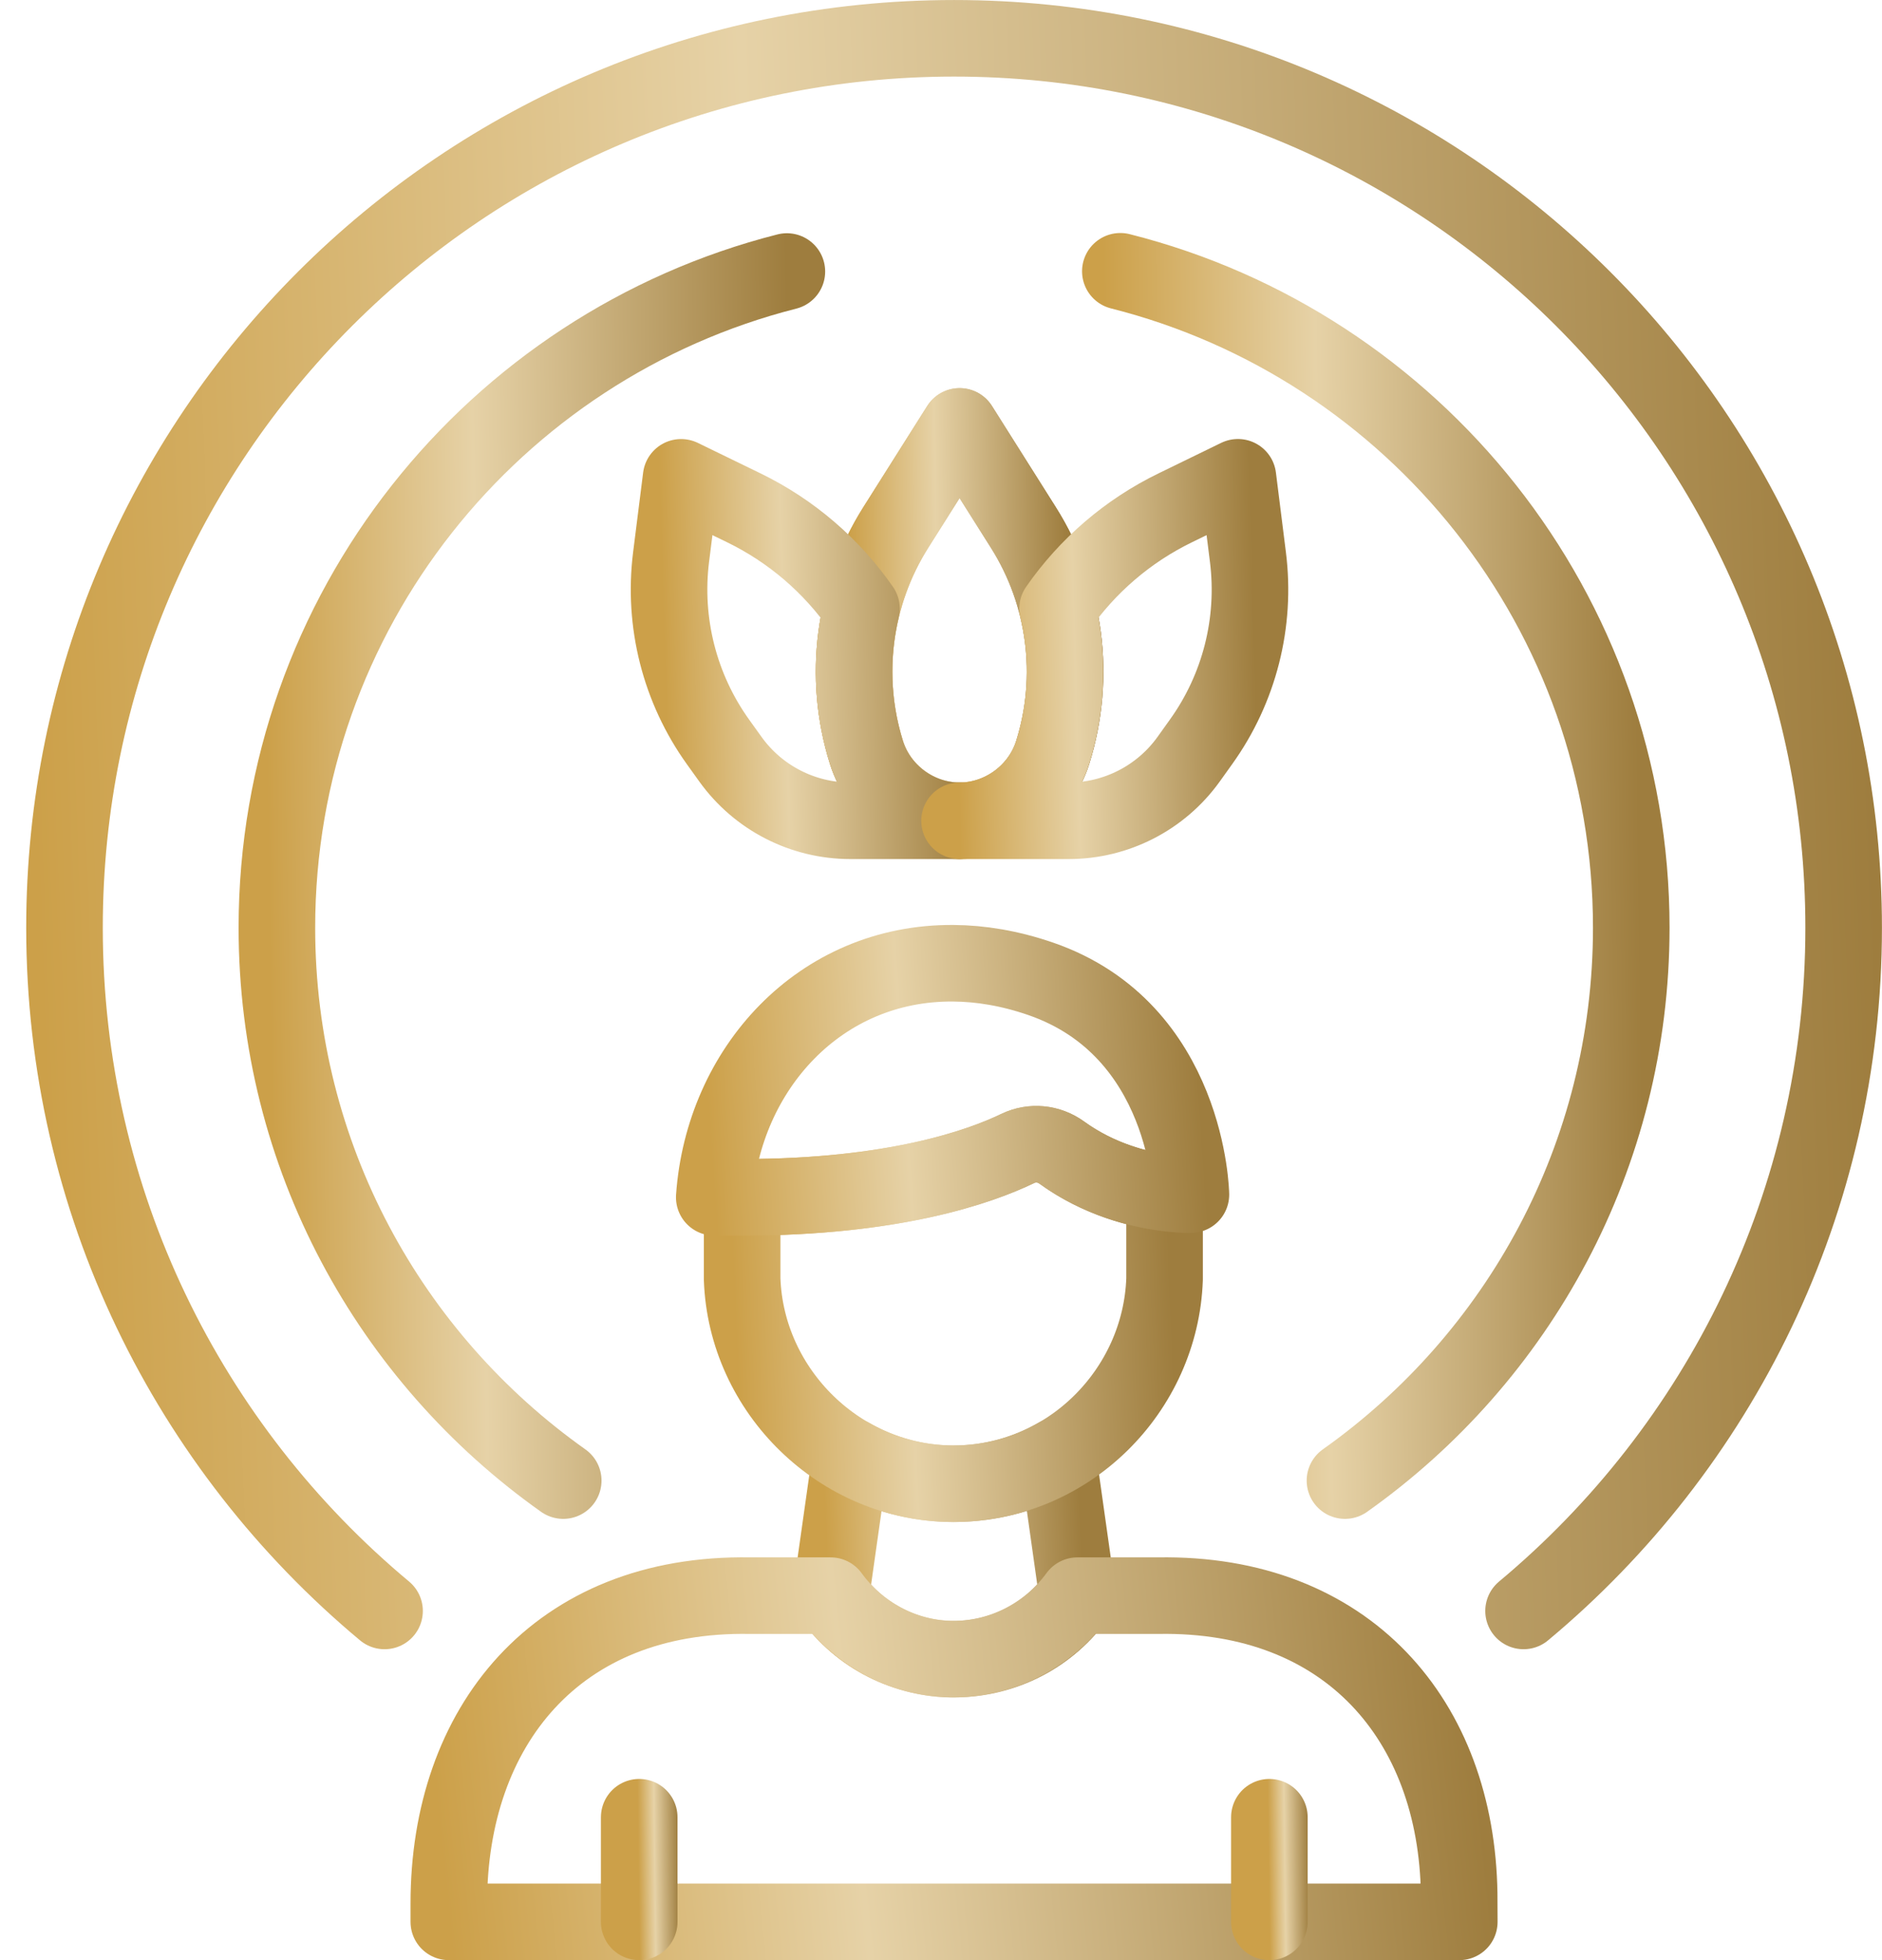 <svg width="48" height="50" viewBox="0 0 48 50" fill="none" xmlns="http://www.w3.org/2000/svg">
<path d="M34.303 37.768C38.72 34.64 41.605 29.49 41.605 23.666C41.605 15.591 36.062 8.81 28.574 6.92" stroke="url(#paint0_linear_262_14653)" stroke-width="1.953" stroke-miterlimit="10" stroke-linecap="round" stroke-linejoin="round"/>
<path d="M20.069 6.926C12.593 8.825 7.062 15.599 7.062 23.666C7.062 29.491 9.948 34.64 14.365 37.768" stroke="url(#paint1_linear_262_14653)" stroke-width="1.953" stroke-miterlimit="10" stroke-linecap="round" stroke-linejoin="round"/>
<path d="M38.858 41.093C43.847 36.932 47.022 30.67 47.022 23.666C47.022 11.135 36.864 0.977 24.333 0.977C11.803 0.977 1.645 11.135 1.645 23.666C1.645 30.67 4.82 36.932 9.808 41.093" stroke="url(#paint2_linear_262_14653)" stroke-width="1.953" stroke-miterlimit="10" stroke-linecap="round" stroke-linejoin="round"/>
<path d="M27.481 40.703L27.431 40.769C25.866 42.867 22.711 42.834 21.191 40.703L21.695 37.15C22.49 37.603 23.401 37.849 24.316 37.849C25.288 37.849 26.195 37.589 26.978 37.137L27.481 40.703Z" stroke="url(#paint3_linear_262_14653)" stroke-width="1.953" stroke-miterlimit="10" stroke-linecap="round" stroke-linejoin="round"/>
<path d="M29.702 30.513V32.63C29.601 35.468 27.254 37.848 24.314 37.848C21.442 37.848 19.03 35.497 18.928 32.629V30.542C22.802 30.542 24.997 29.76 25.957 29.296C26.321 29.12 26.749 29.162 27.077 29.399C28.028 30.089 29.048 30.337 29.697 30.425C29.699 30.455 29.701 30.484 29.702 30.513Z" stroke="url(#paint4_linear_262_14653)" stroke-width="1.953" stroke-miterlimit="10" stroke-linecap="round" stroke-linejoin="round"/>
<path d="M26.544 24.969C25.752 24.696 25.007 24.576 24.315 24.571C20.905 24.544 18.447 27.276 18.217 30.542H18.928C22.803 30.542 24.997 29.76 25.958 29.296C26.322 29.12 26.75 29.162 27.077 29.399C28.635 30.529 30.374 30.473 30.374 30.473C30.374 30.473 30.306 26.268 26.544 24.969Z" stroke="url(#paint5_linear_262_14653)" stroke-width="1.953" stroke-miterlimit="10" stroke-linecap="round" stroke-linejoin="round"/>
<path d="M37.216 48.315C37.153 43.879 34.361 40.622 29.541 40.703H27.48C26.722 41.74 25.512 42.347 24.23 42.323C23.028 42.296 21.887 41.672 21.186 40.703H19.125C14.187 40.62 11.447 44.052 11.447 48.551V49.024V49.024H37.219V49.024C37.219 49.024 37.218 48.394 37.216 48.315Z" stroke="url(#paint6_linear_262_14653)" stroke-width="1.953" stroke-miterlimit="10" stroke-linecap="round" stroke-linejoin="round"/>
<path d="M16.303 46.355V49.024" stroke="url(#paint7_linear_262_14653)" stroke-width="1.953" stroke-miterlimit="10" stroke-linecap="round" stroke-linejoin="round"/>
<path d="M32.375 46.355V49.024" stroke="url(#paint8_linear_262_14653)" stroke-width="1.953" stroke-miterlimit="10" stroke-linecap="round" stroke-linejoin="round"/>
<path d="M24.474 10.877L22.845 13.458C21.767 15.168 21.494 17.265 22.099 19.193C22.421 20.219 23.398 20.937 24.474 20.937C25.549 20.937 26.527 20.219 26.849 19.193C27.454 17.265 27.181 15.168 26.102 13.458L24.474 10.877Z" stroke="url(#paint9_linear_262_14653)" stroke-width="1.953" stroke-miterlimit="10" stroke-linecap="round" stroke-linejoin="round"/>
<path d="M24.474 10.877L22.845 13.458C21.767 15.168 21.494 17.265 22.099 19.193C22.421 20.219 23.398 20.937 24.474 20.937C25.549 20.937 26.527 20.219 26.849 19.193C27.454 17.265 27.181 15.168 26.102 13.458L24.474 10.877Z" stroke="url(#paint10_linear_262_14653)" stroke-width="1.953" stroke-miterlimit="10" stroke-linecap="round" stroke-linejoin="round"/>
<path d="M24.473 20.937H21.687C20.476 20.937 19.338 20.353 18.631 19.369L18.316 18.93C17.335 17.564 16.907 15.878 17.116 14.209L17.372 12.176L18.967 12.952C20.181 13.542 21.213 14.432 21.972 15.526C21.685 16.724 21.721 17.991 22.097 19.192C22.42 20.219 23.396 20.937 24.473 20.937Z" stroke="url(#paint11_linear_262_14653)" stroke-width="1.953" stroke-miterlimit="10" stroke-linecap="round" stroke-linejoin="round"/>
<path d="M30.628 18.93L30.314 19.369C29.607 20.353 28.469 20.937 27.257 20.937H24.473C25.548 20.937 26.526 20.219 26.848 19.192C27.059 18.519 27.163 17.824 27.163 17.133C27.163 16.591 27.099 16.052 26.973 15.526C27.732 14.432 28.764 13.542 29.978 12.952L31.573 12.175L31.828 14.209C32.038 15.878 31.61 17.564 30.628 18.93Z" stroke="url(#paint12_linear_262_14653)" stroke-width="1.953" stroke-miterlimit="10" stroke-linecap="round" stroke-linejoin="round"/>
<defs>
<linearGradient id="paint0_linear_262_14653" x1="28.559" y1="36.704" x2="42.023" y2="36.514" gradientUnits="userSpaceOnUse">
<stop stop-color="#CCA049"/>
<stop offset="0.4" stop-color="#E6D2A7"/>
<stop offset="1" stop-color="#9E7D3E"/>
</linearGradient>
<linearGradient id="paint1_linear_262_14653" x1="7.047" y1="36.705" x2="20.487" y2="36.515" gradientUnits="userSpaceOnUse">
<stop stop-color="#CCA049"/>
<stop offset="0.4" stop-color="#E6D2A7"/>
<stop offset="1" stop-color="#9E7D3E"/>
</linearGradient>
<linearGradient id="paint2_linear_262_14653" x1="1.592" y1="39.71" x2="48.421" y2="37.937" gradientUnits="userSpaceOnUse">
<stop stop-color="#CCA049"/>
<stop offset="0.4" stop-color="#E6D2A7"/>
<stop offset="1" stop-color="#9E7D3E"/>
</linearGradient>
<linearGradient id="paint3_linear_262_14653" x1="21.184" y1="42.143" x2="27.673" y2="41.88" gradientUnits="userSpaceOnUse">
<stop stop-color="#CCA049"/>
<stop offset="0.4" stop-color="#E6D2A7"/>
<stop offset="1" stop-color="#9E7D3E"/>
</linearGradient>
<linearGradient id="paint4_linear_262_14653" x1="18.915" y1="37.55" x2="30.031" y2="37.087" gradientUnits="userSpaceOnUse">
<stop stop-color="#CCA049"/>
<stop offset="0.4" stop-color="#E6D2A7"/>
<stop offset="1" stop-color="#9E7D3E"/>
</linearGradient>
<linearGradient id="paint5_linear_262_14653" x1="18.203" y1="30.336" x2="30.709" y2="29.484" gradientUnits="userSpaceOnUse">
<stop stop-color="#CCA049"/>
<stop offset="0.4" stop-color="#E6D2A7"/>
<stop offset="1" stop-color="#9E7D3E"/>
</linearGradient>
<linearGradient id="paint6_linear_262_14653" x1="11.418" y1="48.737" x2="37.769" y2="46.006" gradientUnits="userSpaceOnUse">
<stop stop-color="#CCA049"/>
<stop offset="0.4" stop-color="#E6D2A7"/>
<stop offset="1" stop-color="#9E7D3E"/>
</linearGradient>
<linearGradient id="paint7_linear_262_14653" x1="16.302" y1="48.932" x2="17.335" y2="48.919" gradientUnits="userSpaceOnUse">
<stop stop-color="#CCA049"/>
<stop offset="0.4" stop-color="#E6D2A7"/>
<stop offset="1" stop-color="#9E7D3E"/>
</linearGradient>
<linearGradient id="paint8_linear_262_14653" x1="32.374" y1="48.932" x2="33.407" y2="48.919" gradientUnits="userSpaceOnUse">
<stop stop-color="#CCA049"/>
<stop offset="0.4" stop-color="#E6D2A7"/>
<stop offset="1" stop-color="#9E7D3E"/>
</linearGradient>
<linearGradient id="paint9_linear_262_14653" x1="21.777" y1="20.59" x2="27.337" y2="20.491" gradientUnits="userSpaceOnUse">
<stop stop-color="#CCA049"/>
<stop offset="0.4" stop-color="#E6D2A7"/>
<stop offset="1" stop-color="#9E7D3E"/>
</linearGradient>
<linearGradient id="paint10_linear_262_14653" x1="21.777" y1="20.59" x2="27.337" y2="20.491" gradientUnits="userSpaceOnUse">
<stop stop-color="#CCA049"/>
<stop offset="0.4" stop-color="#E6D2A7"/>
<stop offset="1" stop-color="#9E7D3E"/>
</linearGradient>
<linearGradient id="paint11_linear_262_14653" x1="17.056" y1="20.635" x2="24.706" y2="20.418" gradientUnits="userSpaceOnUse">
<stop stop-color="#CCA049"/>
<stop offset="0.4" stop-color="#E6D2A7"/>
<stop offset="1" stop-color="#9E7D3E"/>
</linearGradient>
<linearGradient id="paint12_linear_262_14653" x1="24.464" y1="20.635" x2="32.114" y2="20.418" gradientUnits="userSpaceOnUse">
<stop stop-color="#CCA049"/>
<stop offset="0.4" stop-color="#E6D2A7"/>
<stop offset="1" stop-color="#9E7D3E"/>
</linearGradient>
</defs>
</svg>
